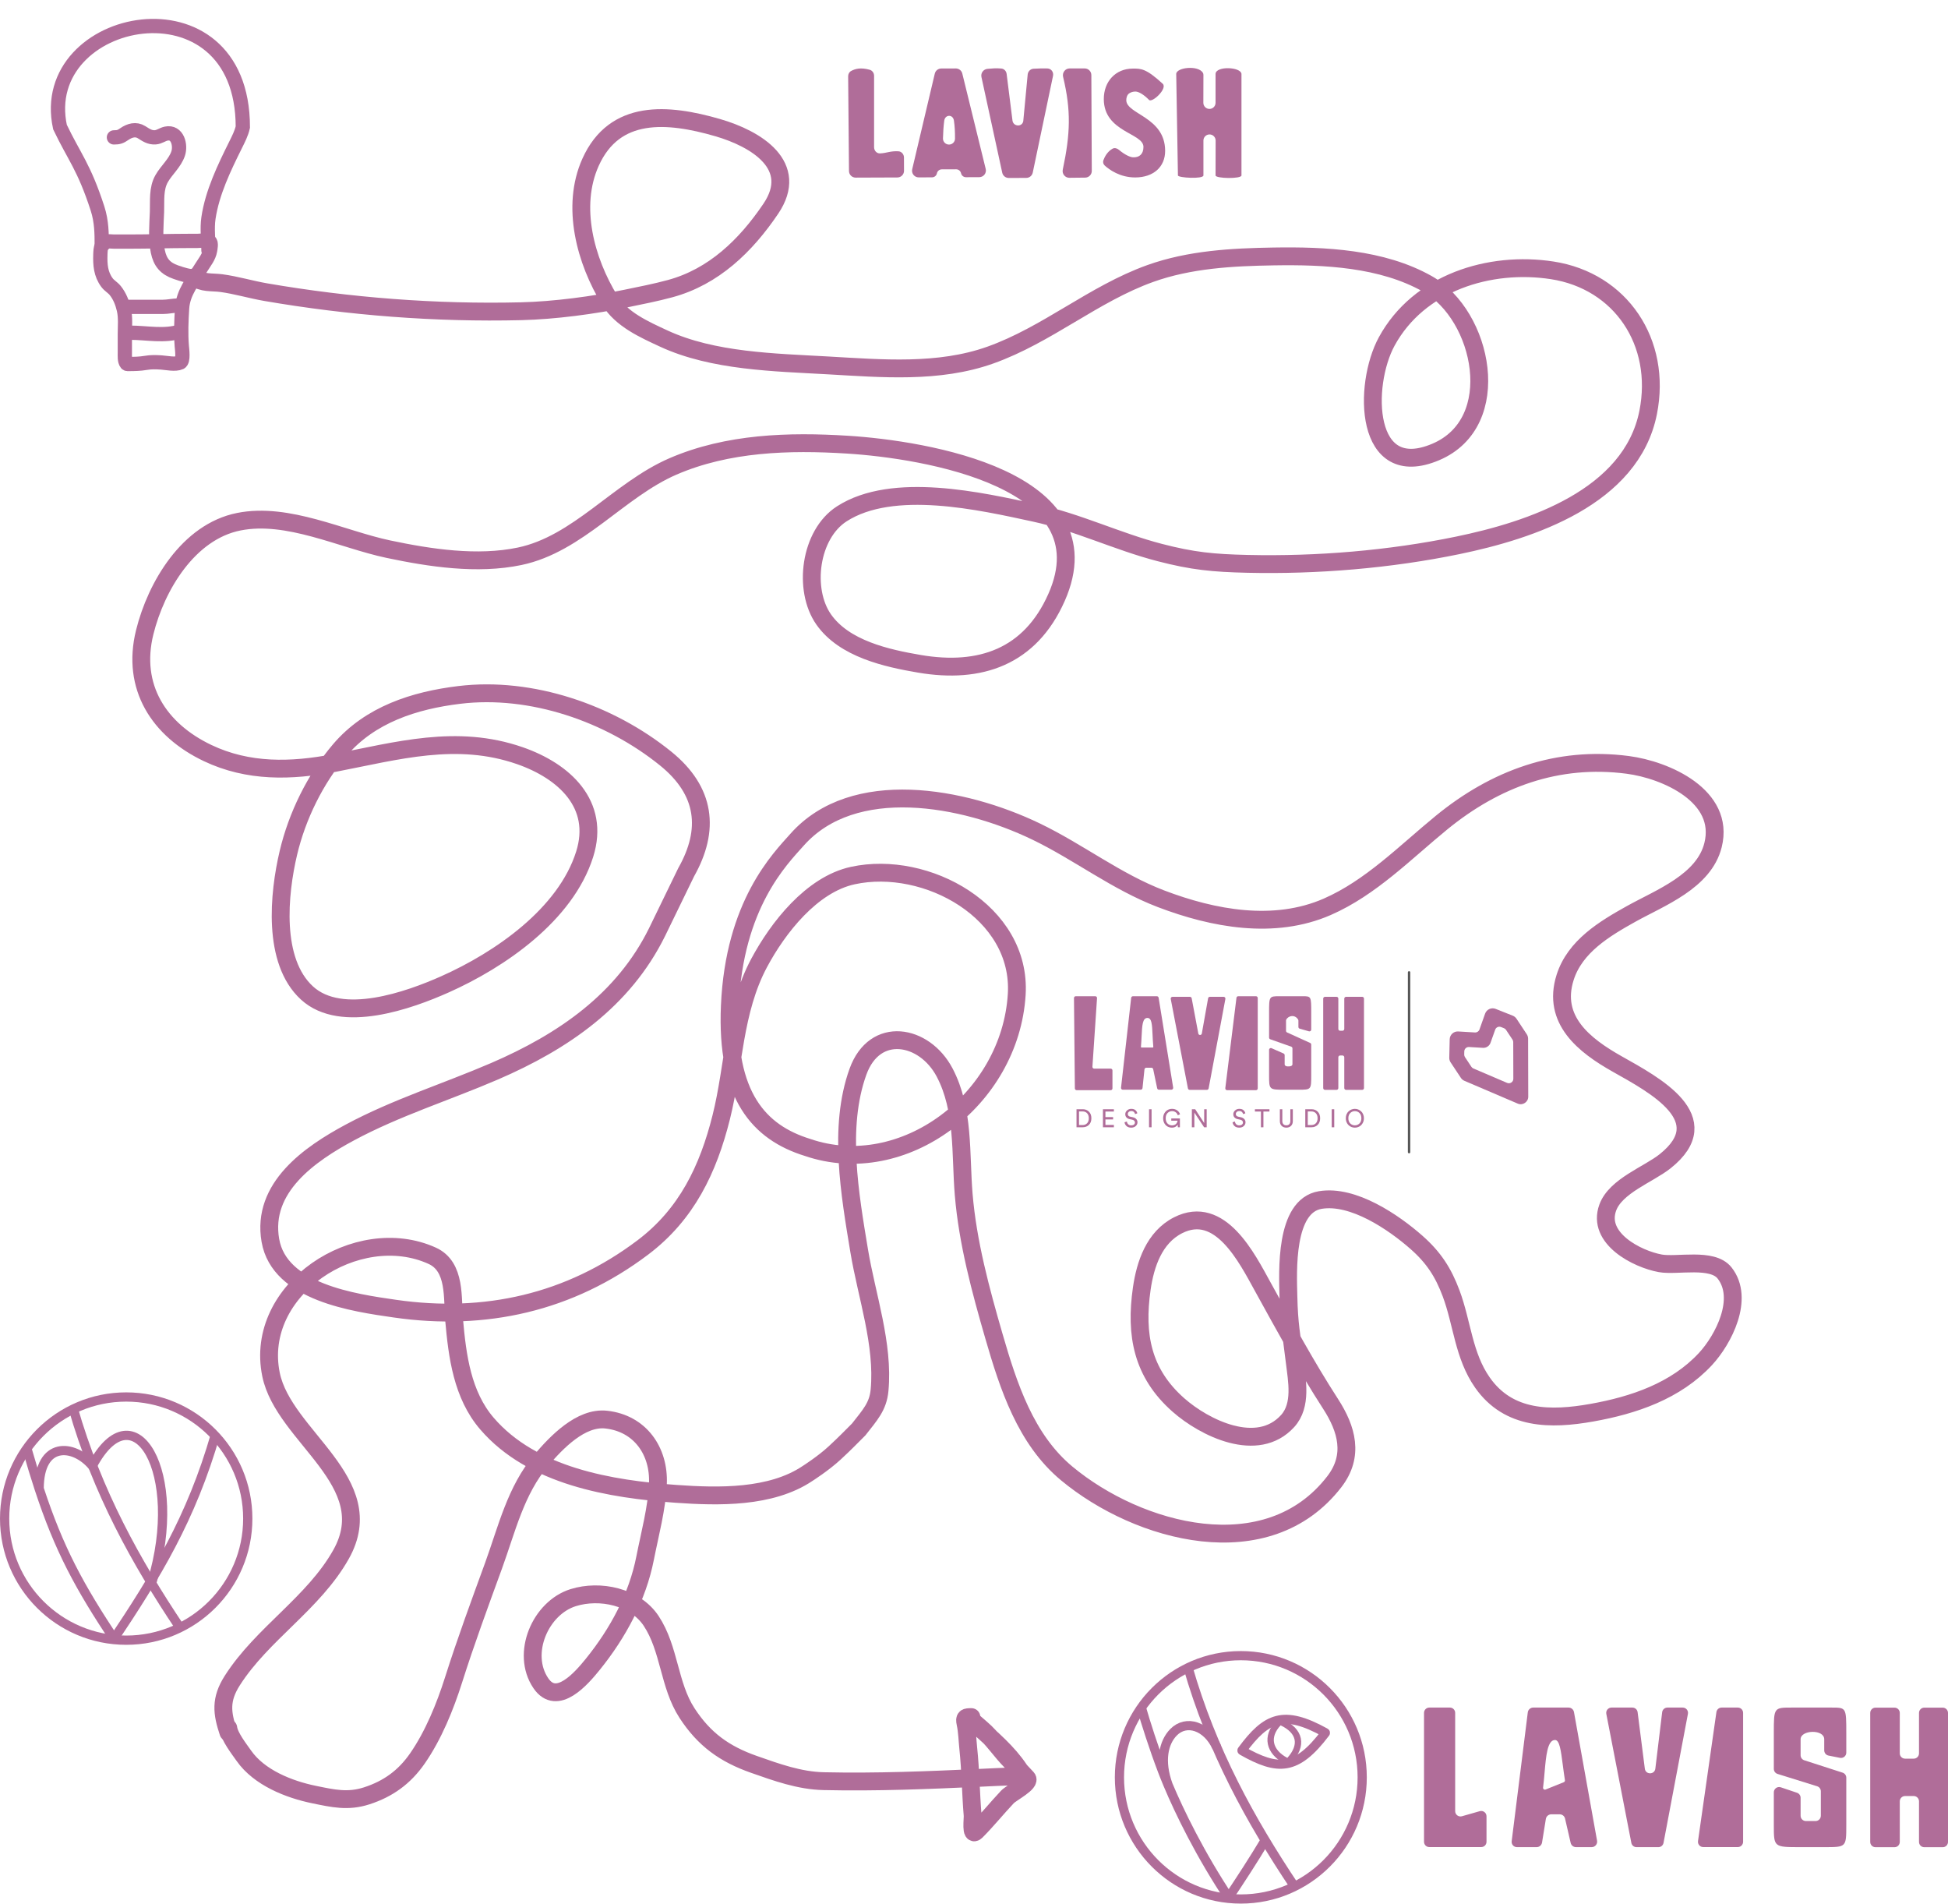 <?xml version="1.0" encoding="UTF-8"?> <svg xmlns="http://www.w3.org/2000/svg" width="2621" height="2561" viewBox="0 0 2621 2561" fill="none"><path d="M261.41 373.009C272.58 381.386 285.131 379.159 297.942 380.867C317.409 383.463 337.787 389.59 357.413 392.974C470.149 412.411 586.652 421.431 701.07 418.674C746.073 417.589 798.325 410.614 842.738 401.47C862.581 397.384 882.023 393.585 901.571 388.301C960.315 372.425 1003.5 330.496 1037.08 280.829C1076.24 222.905 1018.06 186.862 965.503 171.657C898.279 152.209 826.927 146.172 794.524 218.384C767.858 277.812 787.779 350.855 820.436 404.018C836.177 429.643 866.668 443.193 893.076 455.418C959.382 486.116 1042.27 487.455 1113.97 491.526C1186.35 495.636 1262.74 502.437 1332.31 477.72C1408.97 450.487 1471.42 395.227 1547.68 367.911C1600.58 348.964 1657.89 345.875 1713.56 344.972C1782.06 343.862 1859.37 347.296 1920.65 381.929C1995.45 424.208 2025.44 568.115 1931.9 607.919C1835.43 648.971 1833.69 518.154 1865.85 459.241C1909.02 380.14 2004.26 350.712 2088.44 363.663C2180.7 377.857 2236.3 460.567 2217.58 554.82C2194.9 668.99 2059.42 713.402 1961.22 733.657C1869.79 752.513 1772.04 760.628 1678.73 758.507C1632.19 757.45 1604.75 754.796 1560.21 743.215C1503.04 728.349 1450.28 702.439 1392.21 689.904C1319.68 674.249 1201.49 646.948 1132.66 691.178C1089.54 718.889 1080.15 793.152 1108.23 833.271C1135.89 872.774 1192.92 885.438 1237.16 892.954C1318.8 906.825 1386.01 883.852 1421.52 803.748C1492.03 644.692 1244.36 604.688 1140.3 598.148C1061.59 593.202 978.924 595.639 905.395 627.459C832.646 658.941 777.814 731.85 699.158 748.312C642.248 760.224 578.681 750.576 522.657 738.755C459.664 725.462 387.217 688.653 321.306 701.798C253.494 715.321 210.099 788.452 194.718 850.475C176.421 924.25 214.075 981.922 279.251 1012.96C333.952 1039.01 391.817 1037.55 450.018 1026.34C534.456 1010.07 614.348 986.892 699.583 1016.57C758.972 1037.25 807.879 1081.8 786.665 1149.1C761.019 1230.47 672.493 1291.25 598.695 1324.12C550.922 1345.39 459.626 1378.4 413.061 1335.8C366.003 1292.75 375.051 1202.36 387.998 1147.4C399.665 1097.88 424.167 1047.77 457.239 1008.92C497.855 961.217 557.589 942.112 618.023 934.796C714.916 923.067 820.13 959.317 895.624 1020.39C949.451 1063.94 955.591 1116.07 923.236 1173.32L884 1254C838.843 1345.4 758.076 1401.12 665.175 1441.15C600.51 1469.01 533.092 1489.92 470.832 1523.35C417.047 1552.22 351.376 1597.42 363.785 1668.62C375.977 1738.58 476.606 1752.48 531.365 1760.38C652.36 1777.84 766.279 1752.58 865.039 1677.97C924.001 1633.43 952.879 1572.83 970.388 1502.96C987.813 1433.42 986.827 1360.11 1021.36 1295.44C1046.61 1248.17 1091.99 1189.82 1147.53 1177.78C1246.27 1156.37 1374.79 1226.81 1367.99 1337.71C1359.31 1479.41 1215.3 1587.72 1086.5 1543.5C1021.36 1523.35 976.679 1474.05 982 1353C988 1216.5 1049.39 1155.5 1072.5 1129.5C1148.3 1044.23 1295.65 1071.24 1393.91 1118.52C1451.55 1146.26 1501.85 1186 1562.12 1209C1632.49 1235.85 1714.36 1251.03 1785.78 1219.83C1844.6 1194.14 1890.83 1146.37 1939.76 1106.41C2011.78 1047.59 2095.39 1016.57 2189.97 1028.89C2241.44 1035.59 2321.37 1070.79 2304.87 1136.78C2292.62 1185.81 2233.85 1207.54 2194.64 1229.39C2158.98 1249.26 2119.1 1273.06 2105.86 1314.77C2087.65 1372.12 2131.86 1406.44 2175.73 1431.17C2226.33 1459.68 2312.09 1504.89 2240.52 1562C2218.16 1579.84 2173.85 1595.22 2163.2 1624.45C2148.1 1665.91 2202.76 1693.78 2233.93 1699.42C2256.37 1703.48 2303.9 1691.45 2320.38 1712.38C2347.54 1746.88 2318.83 1802.06 2294.68 1828.13C2254.76 1871.21 2198.04 1890.33 2141.75 1900.35C2086.56 1910.17 2029.87 1910.25 1994.56 1859.78C1969.14 1823.45 1967.48 1780.09 1952.51 1739.99C1941.94 1711.68 1929.06 1691.66 1905.78 1671.17C1875.15 1644.22 1820.74 1606.92 1776.43 1614.25C1728.28 1622.22 1732.79 1710.93 1733.53 1743.6C1734.41 1782.57 1737.57 1794.23 1742.02 1831.74C1745 1856.81 1751.92 1890.21 1732.46 1911.61C1691.88 1956.25 1620.54 1920.87 1585.49 1889.94C1536.78 1846.96 1527.35 1795.39 1536.21 1733.62C1540.95 1700.56 1552.99 1664.54 1585.06 1648.23C1641.72 1619.44 1677.8 1692.52 1699.12 1731.07C1728.71 1784.58 1757.03 1837.09 1790.24 1888.45C1812.11 1922.28 1822.35 1958.13 1795.33 1993.17C1705.25 2109.96 1531.62 2062.09 1435.32 1982.12C1379.92 1936.12 1356.75 1864.5 1337.41 1797.76C1319.4 1735.62 1302.02 1671.49 1296.63 1606.82C1292.09 1552.34 1297.39 1492.72 1270.93 1442.63C1243.76 1391.2 1176.95 1378.92 1154.32 1441.79C1127.49 1516.36 1143.53 1607.15 1156.02 1682.64C1166 1742.92 1189.23 1808.26 1183.42 1870.19C1181.37 1892.11 1170.5 1903.5 1155.38 1922.86C1143.39 1934.77 1138.33 1940.3 1123 1954.5C1107.67 1968.7 1086.5 1982.12 1086.5 1982.12C1037.24 2015.21 966.436 2013.54 909.855 2009.52C821.821 2003.26 716.294 1986.07 655.192 1915C621.926 1876.31 615.321 1824.26 611.014 1775.67C608.444 1746.69 613.71 1703.83 581.491 1689.23C480.648 1643.51 341.228 1734.43 364.634 1848.95C381.795 1932.91 513.704 1993.27 458.938 2090.87C422.104 2156.51 352.892 2197.48 312.597 2260.57C296.19 2286.26 298.577 2304.32 307.288 2330.45" stroke="#B06D99" stroke-width="24" stroke-linecap="round"></path><path d="M1151.28 238.935C1146.36 238.953 1142.34 234.987 1142.3 230.059L1141.17 102.725C1141.14 99.812 1142.49 96.987 1145.03 95.57C1150.73 92.397 1158.21 90.535 1170.16 93.849C1173.76 94.847 1176.07 98.26 1176.07 101.996L1176.07 198.023C1176.07 202.577 1179.51 206.534 1184.06 206.347C1193.18 205.971 1197.81 202.932 1208.72 203.512C1213.09 203.744 1216.26 207.561 1216.27 211.929L1216.34 229.738C1216.36 234.683 1212.36 238.708 1207.42 238.726L1151.28 238.935Z" fill="#B06D99"></path><path d="M1268.76 186.187C1268.63 190.754 1272.33 194.497 1276.9 194.48V194.48C1281.31 194.463 1284.93 190.938 1284.95 186.529C1284.99 177.338 1284.6 169.702 1283.48 162.18C1282.2 153.545 1271.6 153.774 1270.45 162.427C1269.48 169.79 1269.02 177.273 1268.76 186.187ZM1236.12 238.619C1230.32 238.641 1226.04 233.242 1227.37 227.605L1257.74 99.05C1258.69 95.02 1262.28 92.169 1266.42 92.153L1286.02 92.081C1290.16 92.065 1293.77 94.884 1294.75 98.9L1326.26 227.226C1327.64 232.855 1323.39 238.295 1317.59 238.316L1299.69 238.383C1296.51 238.395 1293.75 236.176 1293.08 233.063V233.063C1292.41 229.95 1289.65 227.732 1286.47 227.743L1267.18 227.815C1263.99 227.827 1261.25 230.066 1260.6 233.184V233.184C1259.96 236.302 1257.22 238.541 1254.03 238.553L1236.12 238.619Z" fill="#B06D99"></path><path d="M1357.28 239.402C1353.06 239.418 1349.4 236.478 1348.5 232.349L1320.51 103.588C1319.33 98.159 1323.33 92.966 1328.87 92.595C1331.13 92.444 1333.58 92.263 1336.04 92.054C1340.11 91.709 1344.1 91.885 1347.25 92.181C1351.07 92.539 1353.93 95.623 1354.4 99.429L1362.3 162.324V162.324C1363.54 170.497 1375.33 171.086 1376.79 162.949V162.949L1382.72 100.259C1383.12 96.01 1386.47 92.664 1390.73 92.436C1393.29 92.298 1396.52 92.159 1400.4 92.054C1403.77 91.964 1406.77 91.996 1409.32 92.086C1414.46 92.267 1417.87 97.064 1416.82 102.102L1389.55 232.197C1388.68 236.332 1385.05 239.299 1380.82 239.315L1357.28 239.402Z" fill="#B06D99"></path><path d="M1438.85 239.162C1433.06 239.226 1428.74 233.862 1429.94 228.2C1440.23 179.708 1441.21 148.483 1430.38 103.381C1429.01 97.654 1433.28 92.054 1439.17 92.054L1459.43 92.054C1464.36 92.054 1468.37 96.039 1468.39 100.968L1468.98 229.931C1469.01 234.855 1465.05 238.873 1460.13 238.927L1438.85 239.162Z" fill="#B06D99"></path><path d="M1486.44 222.723C1484.41 220.883 1483.66 218.079 1484.61 215.506C1486.27 211.008 1489.86 203.957 1496.87 200.031C1499.64 198.478 1502.98 199.443 1505.41 201.488C1514.06 208.773 1521.26 211.622 1524.68 211.609C1532.74 211.956 1538.54 207.439 1538.5 197.565C1538.43 178.86 1485.32 177.83 1485.15 133.432C1485.06 109.588 1500.98 92.363 1524 92.277C1535.1 92.236 1541.8 91.867 1564.39 112.642C1571.29 118.985 1550.24 138.678 1546.06 134.441C1539.08 127.364 1533.53 124.343 1529.81 123.431C1526.51 122.624 1522.16 123.622 1519.36 125.541C1516.31 127.634 1515.38 131.724 1515.39 134.734C1515.47 153.85 1567.51 157.146 1567.68 202.778C1567.76 224.772 1551.63 238.609 1527.58 238.698C1506.83 238.776 1492.41 228.123 1486.44 222.723Z" fill="#B06D99"></path><path d="M1584.89 235.976L1582.59 99.368C1582.97 90.699 1612.09 87.346 1618.49 97.919C1619.05 98.829 1619.19 99.913 1619.19 100.978L1619.09 138.283C1619.07 142.838 1622.77 146.533 1627.33 146.516V146.516C1631.85 146.499 1635.51 142.828 1635.51 138.305L1635.51 99.368C1636.06 88.475 1669.46 89.908 1670.38 99.369L1670.38 235.976C1670.38 240.85 1635.51 240.276 1635.51 235.976L1635.62 189.075C1635.63 184.52 1631.93 180.826 1627.37 180.843V180.843C1622.85 180.86 1619.19 184.532 1619.19 189.056L1619.19 235.976C1619.19 241.136 1584.89 239.273 1584.89 235.976Z" fill="#B06D99"></path><path d="M1798.29 1466.07H1782.75C1781.42 1466.07 1780.35 1465 1780.35 1463.67V1343.31C1780.35 1341.98 1781.42 1340.91 1782.75 1340.91H1798.29C1799.62 1340.91 1800.7 1341.98 1800.7 1343.31V1384.13C1800.7 1385.46 1801.77 1386.53 1803.1 1386.53H1806.31C1807.64 1386.53 1808.71 1385.46 1808.71 1384.13V1343.31C1808.71 1341.98 1809.79 1340.91 1811.11 1340.91H1832.82C1834.15 1340.91 1835.22 1341.98 1835.22 1343.31V1463.67C1835.22 1465 1834.15 1466.07 1832.82 1466.07H1811.11C1809.79 1466.07 1808.71 1465 1808.71 1463.67V1422.23C1808.71 1420.9 1807.64 1419.83 1806.31 1419.83H1803.1C1801.77 1419.83 1800.7 1420.9 1800.7 1422.23V1463.67C1800.7 1465 1799.62 1466.07 1798.29 1466.07Z" fill="#B06D99"></path><path d="M1689.86 1466.5H1651.01C1649.56 1466.5 1648.45 1465.24 1648.62 1463.81L1663.64 1342.21C1663.79 1341.01 1664.81 1340.11 1666.02 1340.11H1689.86C1691.19 1340.11 1692.26 1341.18 1692.26 1342.51V1464.1C1692.26 1465.43 1691.19 1466.5 1689.86 1466.5Z" fill="#B06D99"></path><path d="M1727.05 1417.16L1710.89 1410.03C1709.3 1409.33 1707.52 1410.49 1707.52 1412.23V1446.16C1707.52 1465.89 1707.52 1465.89 1728.48 1465.89H1746.98C1764.24 1465.89 1764.24 1465.89 1764.24 1446.16V1405.16C1764.24 1404.22 1763.69 1403.36 1762.83 1402.97L1731.74 1388.84C1730.88 1388.45 1730.33 1387.59 1730.33 1386.65V1372.68C1730.33 1372.34 1730.4 1372 1730.55 1371.7C1733.54 1365.97 1742.42 1364.39 1746.69 1371.64C1746.88 1371.98 1746.98 1372.37 1746.98 1372.76V1381.45C1746.98 1382.53 1747.69 1383.47 1748.72 1383.76L1761.18 1387.32C1762.71 1387.76 1764.24 1386.61 1764.24 1385.01V1362.92C1764.24 1340.11 1764.24 1340.11 1752.53 1340.11H1721.7C1707.52 1340.11 1707.52 1340.11 1707.52 1362.92V1395.75C1707.52 1396.77 1708.16 1397.67 1709.12 1398.01L1737.36 1407.98C1738.32 1408.32 1738.96 1409.23 1738.96 1410.24V1431.61C1738.96 1433.77 1736.18 1434.61 1734.02 1434.49C1733.8 1434.48 1733.58 1434.48 1733.35 1434.51C1731.22 1434.75 1728.48 1433.85 1728.48 1431.7V1419.36C1728.48 1418.41 1727.92 1417.55 1727.05 1417.16Z" fill="#B06D99"></path><path d="M1601.03 1340.91H1577.56C1576.06 1340.91 1574.92 1342.28 1575.21 1343.76L1598.33 1464.12C1598.55 1465.25 1599.54 1466.07 1600.69 1466.07H1623.84C1625 1466.07 1625.99 1465.25 1626.2 1464.11L1648.73 1343.75C1649.01 1342.27 1647.87 1340.91 1646.37 1340.91H1627.84C1626.68 1340.91 1625.68 1341.74 1625.48 1342.89L1617.04 1390.27C1616.57 1392.9 1612.81 1392.92 1612.31 1390.3L1603.39 1342.86C1603.18 1341.73 1602.18 1340.91 1601.03 1340.91Z" fill="#B06D99"></path><path d="M1473.65 1340.11H1447.42C1446.09 1340.11 1445.01 1341.19 1445.02 1342.53L1446.21 1464.12C1446.22 1465.44 1447.29 1466.5 1448.61 1466.5H1494.39C1495.72 1466.5 1496.79 1465.43 1496.79 1464.1V1439.92C1496.79 1438.6 1495.72 1437.52 1494.39 1437.52H1472.23C1470.84 1437.52 1469.74 1436.35 1469.84 1434.96L1476.04 1342.67C1476.13 1341.28 1475.04 1340.11 1473.65 1340.11Z" fill="#B06D99"></path><path fill-rule="evenodd" clip-rule="evenodd" d="M1510.72 1465.89C1509.28 1465.89 1508.17 1464.64 1508.33 1463.22L1521.96 1342.32C1522.1 1341.06 1523.17 1340.11 1524.44 1340.11H1556.46C1557.69 1340.11 1558.73 1340.99 1558.93 1342.2L1578.47 1462.99C1578.71 1464.51 1577.54 1465.89 1576 1465.89H1559.39C1558.2 1465.89 1557.18 1465.06 1556.94 1463.9L1551.6 1438.28C1551.36 1437.12 1550.34 1436.29 1549.16 1436.29H1542.34C1541.06 1436.29 1539.99 1437.26 1539.86 1438.53L1537.24 1463.65C1537.11 1464.92 1536.04 1465.89 1534.76 1465.89H1510.72ZM1535.93 1409.14H1550.96C1551.44 1409.14 1551.81 1408.72 1551.77 1408.24C1551.23 1402.25 1550.97 1396.73 1550.74 1391.85C1550.09 1378.04 1549.68 1369.32 1543.84 1369.32C1537.21 1369.32 1536.71 1379.55 1536.01 1393.93C1535.8 1398.36 1535.56 1403.2 1535.12 1408.25C1535.08 1408.72 1535.45 1409.14 1535.93 1409.14Z" fill="#B06D99"></path><path d="M1451.78 1513.39H1456.74C1459.11 1513.39 1461.07 1512.61 1462.62 1511.03C1464.19 1509.46 1464.98 1507.21 1464.98 1504.3C1464.98 1501.35 1464.2 1499.09 1462.65 1497.49C1461.13 1495.89 1459.18 1495.1 1456.81 1495.1H1451.78V1513.39ZM1456.84 1516.37H1448.43V1492.12H1456.91C1460.17 1492.12 1462.9 1493.2 1465.12 1495.37C1467.33 1497.51 1468.43 1500.49 1468.43 1504.3C1468.43 1508.08 1467.32 1511.04 1465.08 1513.19C1462.85 1515.31 1460.1 1516.37 1456.84 1516.37ZM1498.72 1516.37H1483.98V1492.12H1498.72V1495.23H1487.33V1502.69H1497.66V1505.83H1487.33V1513.26H1498.72V1516.37ZM1530.25 1497.63L1527.24 1498.69C1527.08 1497.64 1526.57 1496.69 1525.71 1495.85C1524.84 1494.98 1523.64 1494.55 1522.11 1494.55C1520.77 1494.55 1519.65 1494.94 1518.76 1495.71C1517.87 1496.49 1517.43 1497.44 1517.43 1498.58C1517.43 1499.47 1517.69 1500.23 1518.22 1500.84C1518.76 1501.46 1519.54 1501.88 1520.54 1502.11L1524.17 1502.89C1526.17 1503.33 1527.72 1504.15 1528.82 1505.36C1529.91 1506.54 1530.46 1507.99 1530.46 1509.7C1530.46 1511.66 1529.68 1513.35 1528.13 1514.76C1526.58 1516.17 1524.57 1516.88 1522.08 1516.88C1519.37 1516.88 1517.24 1516.17 1515.69 1514.76C1514.16 1513.32 1513.27 1511.63 1513.02 1509.66L1516.23 1508.64C1516.37 1510.1 1516.94 1511.33 1517.94 1512.33C1518.95 1513.34 1520.31 1513.84 1522.05 1513.84C1523.64 1513.84 1524.87 1513.47 1525.74 1512.74C1526.61 1512.01 1527.04 1511.09 1527.04 1509.97C1527.04 1509.06 1526.73 1508.27 1526.12 1507.61C1525.5 1506.93 1524.6 1506.46 1523.41 1506.21L1519.96 1505.46C1518.16 1505.07 1516.72 1504.31 1515.65 1503.17C1514.58 1502.03 1514.04 1500.58 1514.04 1498.82C1514.04 1496.91 1514.82 1495.23 1516.37 1493.8C1517.94 1492.34 1519.83 1491.61 1522.05 1491.61C1524.53 1491.61 1526.43 1492.21 1527.76 1493.42C1529.08 1494.63 1529.91 1496.03 1530.25 1497.63ZM1549.43 1516.37H1546.01V1492.12H1549.43V1516.37ZM1587.54 1516.37H1584.83L1584.53 1512.95C1583.93 1514.02 1582.96 1514.94 1581.62 1515.72C1580.27 1516.49 1578.66 1516.88 1576.76 1516.88C1574.69 1516.88 1572.77 1516.41 1571.02 1515.48C1569.26 1514.52 1567.81 1513.06 1566.67 1511.1C1565.56 1509.14 1565 1506.85 1565 1504.23C1565 1501.61 1565.59 1499.31 1566.78 1497.35C1567.96 1495.39 1569.44 1493.95 1571.22 1493.01C1573.02 1492.08 1574.95 1491.61 1577 1491.61C1579.6 1491.61 1581.86 1492.28 1583.77 1493.63C1585.71 1494.95 1587.03 1496.72 1587.74 1498.93L1584.7 1500.23C1584.15 1498.47 1583.19 1497.11 1581.82 1496.16C1580.48 1495.18 1578.87 1494.69 1577 1494.69C1574.65 1494.69 1572.64 1495.52 1570.95 1497.18C1569.26 1498.85 1568.42 1501.2 1568.42 1504.23C1568.42 1507.28 1569.24 1509.65 1570.88 1511.34C1572.55 1513 1574.54 1513.84 1576.87 1513.84C1578.14 1513.84 1579.27 1513.63 1580.25 1513.22C1581.25 1512.81 1582.03 1512.27 1582.58 1511.61C1583.15 1510.93 1583.57 1510.25 1583.84 1509.56C1584.14 1508.88 1584.31 1508.19 1584.35 1507.51H1575.94V1504.5H1587.54V1516.37ZM1623.57 1516.37H1620.08L1606.98 1496.6V1516.37H1603.63V1492.12H1608.11L1620.22 1510.72V1492.12H1623.57V1516.37ZM1675.6 1497.63L1672.59 1498.69C1672.44 1497.64 1671.92 1496.69 1671.06 1495.85C1670.19 1494.98 1668.99 1494.55 1667.47 1494.55C1666.12 1494.55 1665 1494.94 1664.11 1495.71C1663.22 1496.49 1662.78 1497.44 1662.78 1498.58C1662.78 1499.47 1663.04 1500.23 1663.57 1500.84C1664.11 1501.46 1664.89 1501.88 1665.89 1502.11L1669.52 1502.89C1671.52 1503.33 1673.07 1504.15 1674.17 1505.36C1675.26 1506.54 1675.81 1507.99 1675.81 1509.7C1675.81 1511.66 1675.03 1513.35 1673.48 1514.76C1671.93 1516.17 1669.92 1516.88 1667.43 1516.88C1664.72 1516.88 1662.59 1516.17 1661.04 1514.76C1659.51 1513.32 1658.62 1511.63 1658.37 1509.66L1661.58 1508.64C1661.72 1510.1 1662.29 1511.33 1663.29 1512.33C1664.3 1513.34 1665.66 1513.84 1667.4 1513.84C1668.99 1513.84 1670.22 1513.47 1671.09 1512.74C1671.96 1512.01 1672.39 1511.09 1672.39 1509.97C1672.39 1509.06 1672.08 1508.27 1671.47 1507.61C1670.85 1506.93 1669.95 1506.46 1668.76 1506.21L1665.31 1505.46C1663.51 1505.07 1662.07 1504.31 1661 1503.17C1659.93 1502.03 1659.39 1500.58 1659.39 1498.82C1659.39 1496.91 1660.17 1495.23 1661.72 1493.8C1663.29 1492.34 1665.19 1491.61 1667.4 1491.61C1669.88 1491.61 1671.79 1492.21 1673.11 1493.42C1674.43 1494.63 1675.26 1496.03 1675.6 1497.63ZM1708.02 1495.23H1699.91V1516.37H1696.56V1495.23H1688.46V1492.12H1708.02V1495.23ZM1737.01 1514.55C1735.39 1516.11 1733.31 1516.88 1730.75 1516.88C1728.2 1516.88 1726.1 1516.11 1724.46 1514.55C1722.84 1513 1722.03 1510.85 1722.03 1508.09V1492.12H1725.35V1507.99C1725.35 1509.84 1725.82 1511.26 1726.75 1512.26C1727.71 1513.27 1729.04 1513.77 1730.75 1513.77C1732.46 1513.77 1733.79 1513.27 1734.72 1512.26C1735.65 1511.26 1736.12 1509.84 1736.12 1507.99V1492.12H1739.47V1508.09C1739.47 1510.85 1738.65 1513 1737.01 1514.55ZM1759.58 1513.39H1764.54C1766.91 1513.39 1768.87 1512.61 1770.42 1511.03C1771.99 1509.46 1772.78 1507.21 1772.78 1504.3C1772.78 1501.35 1772 1499.09 1770.45 1497.49C1768.93 1495.89 1766.98 1495.1 1764.61 1495.1H1759.58V1513.39ZM1764.64 1516.37H1756.23V1492.12H1764.71C1767.97 1492.12 1770.7 1493.2 1772.92 1495.37C1775.13 1497.51 1776.23 1500.49 1776.23 1504.3C1776.23 1508.08 1775.12 1511.04 1772.88 1513.19C1770.65 1515.31 1767.9 1516.37 1764.64 1516.37ZM1795.2 1516.37H1791.78V1492.12H1795.2V1516.37ZM1816.76 1497.22C1815.05 1498.88 1814.19 1501.22 1814.19 1504.23C1814.19 1507.24 1815.05 1509.58 1816.76 1511.27C1818.47 1512.96 1820.53 1513.8 1822.95 1513.8C1825.36 1513.8 1827.43 1512.96 1829.14 1511.27C1830.84 1509.58 1831.7 1507.24 1831.7 1504.23C1831.7 1501.22 1830.84 1498.88 1829.14 1497.22C1827.43 1495.53 1825.36 1494.69 1822.95 1494.69C1820.53 1494.69 1818.47 1495.53 1816.76 1497.22ZM1810.77 1504.23C1810.77 1502.27 1811.11 1500.48 1811.8 1498.86C1812.5 1497.24 1813.43 1495.92 1814.57 1494.89C1815.73 1493.84 1817.03 1493.03 1818.47 1492.46C1819.9 1491.89 1821.4 1491.61 1822.95 1491.61C1824.5 1491.61 1825.99 1491.89 1827.43 1492.46C1828.86 1493.03 1830.15 1493.84 1831.29 1494.89C1832.45 1495.92 1833.38 1497.24 1834.06 1498.86C1834.77 1500.48 1835.12 1502.27 1835.12 1504.23C1835.12 1506.83 1834.52 1509.11 1833.31 1511.07C1832.12 1513.03 1830.62 1514.49 1828.79 1515.44C1826.97 1516.4 1825.02 1516.88 1822.95 1516.88C1820.87 1516.88 1818.92 1516.4 1817.1 1515.44C1815.27 1514.49 1813.76 1513.03 1812.55 1511.07C1811.36 1509.11 1810.77 1506.83 1810.77 1504.23Z" fill="#B06D99"></path><path fill-rule="evenodd" clip-rule="evenodd" d="M2005.46 1402.81L2011.75 1385.13C2012.88 1381.92 2016.46 1380.3 2019.62 1381.56L2023.58 1383.13C2024.72 1383.59 2025.69 1384.38 2026.37 1385.4L2035.03 1398.48C2035.68 1399.46 2036.03 1400.61 2036.03 1401.78L2036.16 1451.17C2036.17 1455.48 2031.76 1458.4 2027.79 1456.7L1982.39 1437.29C1981.31 1436.83 1980.39 1436.06 1979.74 1435.08L1971.08 1422C1970.4 1420.97 1970.06 1419.77 1970.08 1418.54L1970.18 1414.28C1970.26 1410.88 1973.15 1408.22 1976.54 1408.43L1995.28 1409.55C1997.57 1409.69 1999.73 1409.04 2001.5 1407.84C2003.27 1406.68 2004.69 1404.96 2005.46 1402.81ZM1984.58 1388.86C1987.25 1389.02 1989.7 1387.4 1990.6 1384.88L1998.17 1363.57C2000.23 1357.79 2006.66 1354.88 2012.36 1357.14L2035.4 1366.3C2037.45 1367.12 2039.21 1368.54 2040.43 1370.38L2054.23 1391.24C2055.4 1393 2056.02 1395.06 2056.03 1397.18L2056.23 1475.27C2056.24 1478.78 2054.43 1481.88 2051.69 1483.67C2048.97 1485.52 2045.39 1485.98 2042.14 1484.59L1970.33 1453.9C1968.39 1453.07 1966.73 1451.68 1965.57 1449.92L1951.76 1429.07C1950.54 1427.22 1949.92 1425.05 1949.97 1422.85L1950.54 1398.06C1950.68 1391.93 1955.88 1387.14 1962 1387.51L1984.58 1388.86Z" fill="#B06D99"></path><path d="M1895.88 1308V1549.86" stroke="#555555" stroke-width="3.211" stroke-linecap="round"></path><circle cx="169.795" cy="2042.79" r="163.572" stroke="#B06D99" stroke-width="12.445"></circle><path d="M155.472 2207.45C106.502 2134.16 79.41 2083.74 52.686 2002.52M36.726 1950.37C42.142 1969.23 47.407 1986.48 52.686 2002.52M52.686 2002.52C52.686 1938.86 98.792 1941.92 124.255 1971.79C180.323 1866.63 249.122 1980.24 204.439 2128.24" stroke="#B06D99" stroke-width="12.445"></path><path d="M241.778 2188.96C183.135 2101.2 131.015 2007.9 98.181 1893.57" stroke="#B06D99" stroke-width="12.445"></path><path d="M151.309 2207.57C209.952 2119.81 257.297 2043.16 290.132 1928.82" stroke="#B06D99" stroke-width="12.445"></path><path d="M2338.19 2484.69H2291.7C2287.37 2484.69 2284.03 2480.85 2284.65 2476.56L2309.39 2303.12C2309.89 2299.61 2312.9 2297 2316.45 2297H2338.19C2342.13 2297 2345.32 2300.19 2345.32 2304.13V2477.57C2345.32 2481.5 2342.13 2484.69 2338.19 2484.69Z" fill="#B06D99"></path><path d="M2417.83 2411.6L2396.05 2404.27C2391.43 2402.72 2386.65 2406.16 2386.65 2411.03V2455.33C2386.65 2484.78 2386.65 2484.78 2422.68 2484.78H2454.47C2484.15 2484.78 2484.15 2484.78 2484.15 2455.33V2391.34C2484.15 2388.25 2482.15 2385.51 2479.21 2384.56L2427.62 2367.91C2424.67 2366.96 2422.68 2364.22 2422.68 2361.13V2339.64C2422.68 2326.89 2454.47 2325.83 2454.47 2339.64V2354.58C2454.47 2357.98 2456.88 2360.91 2460.21 2361.57L2475.63 2364.63C2480.04 2365.5 2484.15 2362.13 2484.15 2357.64V2331.06C2484.15 2297 2484.15 2297 2464.01 2297H2411.02C2386.65 2297 2386.65 2297 2386.65 2331.06V2379.46C2386.65 2382.58 2388.68 2385.33 2391.65 2386.26L2444.9 2402.86C2447.88 2403.78 2449.9 2406.54 2449.9 2409.66V2442.52C2449.9 2446.46 2446.71 2449.65 2442.78 2449.65H2429.81C2425.87 2449.65 2422.68 2446.46 2422.68 2442.52V2418.36C2422.68 2415.3 2420.73 2412.58 2417.83 2411.6Z" fill="#B06D99"></path><path d="M2196.32 2297H2168.26C2163.78 2297 2160.41 2301.09 2161.26 2305.48L2194.94 2479.04C2195.59 2482.39 2198.52 2484.81 2201.93 2484.81H2231.26C2234.68 2484.81 2237.62 2482.37 2238.26 2479.01L2254.91 2390.9L2271.07 2305.45C2271.9 2301.06 2268.53 2297 2264.07 2297H2243.48C2239.88 2297 2236.84 2299.69 2236.41 2303.27L2227.23 2379.17C2226.22 2387.5 2214.15 2387.54 2213.09 2379.21L2203.39 2303.22C2202.93 2299.67 2199.91 2297 2196.32 2297Z" fill="#B06D99"></path><path d="M1950.79 2297H1923.13C1919.19 2297 1916 2300.19 1916 2304.13V2477.57C1916 2481.5 1919.19 2484.69 1923.13 2484.69H1992.94C1996.88 2484.69 2000.07 2481.5 2000.07 2477.57V2443.22C2000.07 2438.49 1995.54 2435.07 1990.98 2436.37L1966.99 2443.21C1962.44 2444.51 1957.91 2441.09 1957.91 2436.36V2304.13C1957.91 2300.19 1954.72 2297 1950.79 2297Z" fill="#B06D99"></path><path fill-rule="evenodd" clip-rule="evenodd" d="M2041.01 2484.78C2036.72 2484.78 2033.4 2481.02 2033.94 2476.77L2055.61 2303.49C2056.07 2299.78 2059.23 2297 2062.97 2297H2110.47C2114.06 2297 2117.13 2299.57 2117.77 2303.11L2148.81 2476.06C2149.62 2480.6 2146.13 2484.78 2141.51 2484.78H2120.53C2117.07 2484.78 2114.08 2482.4 2113.3 2479.04L2105.75 2446.34C2104.97 2442.98 2101.97 2440.6 2098.52 2440.6H2087.24C2083.6 2440.6 2080.5 2443.24 2079.92 2446.83L2074.79 2478.55C2074.21 2482.14 2071.11 2484.78 2067.47 2484.78H2041.01ZM2079.5 2407.27L2104.11 2397.37C2105.16 2396.95 2105.77 2395.86 2105.6 2394.75C2104.44 2387.5 2103.54 2380.53 2102.71 2374.15C2100.18 2354.64 2098.36 2340.61 2092.25 2340.61C2082 2340.61 2080.13 2362.11 2078.18 2384.68C2077.59 2391.43 2077 2398.28 2076.17 2404.68C2075.93 2406.52 2077.77 2407.97 2079.5 2407.27Z" fill="#B06D99"></path><path d="M2549.01 2484.87H2523.48C2519.54 2484.87 2516.35 2481.68 2516.35 2477.75V2304.22C2516.35 2300.28 2519.54 2297.09 2523.48 2297.09H2549.01C2552.94 2297.09 2556.13 2300.28 2556.13 2304.22V2358.6C2556.13 2362.54 2559.32 2365.73 2563.26 2365.73H2574.87C2578.8 2365.73 2581.99 2362.54 2581.99 2358.6V2304.22C2581.99 2300.28 2585.18 2297.09 2589.12 2297.09H2613.87C2617.81 2297.09 2621 2300.28 2621 2304.22V2477.75C2621 2481.68 2617.81 2484.87 2613.87 2484.87H2589.12C2585.18 2484.87 2581.99 2481.68 2581.99 2477.75V2423.13C2581.99 2419.19 2578.8 2416 2574.87 2416H2563.26C2559.32 2416 2556.13 2419.19 2556.13 2423.13V2477.75C2556.13 2481.68 2552.94 2484.87 2549.01 2484.87Z" fill="#B06D99"></path><path d="M307.166 2324.55C308.503 2335.91 321.691 2352.7 328.215 2361.97C348.802 2391.23 388.677 2407.09 422.47 2414.01C448.087 2419.26 468 2423.94 493.336 2415.76C522.267 2406.43 544.159 2390.54 561.513 2365.6C583.133 2334.52 598.941 2295.52 610.277 2259.77C626.683 2208.02 645.492 2157.09 664.07 2106.1C681.844 2057.32 693.908 2004.63 728.388 1964.14C748.46 1940.57 781.367 1905.89 815.626 1909.64C861.325 1914.65 887.128 1952.06 885.206 1995.95C883.751 2029.16 874.407 2063.27 868.015 2095.81C857.695 2148.37 831.358 2196.98 797.851 2238.48C782.365 2257.66 749.353 2296.13 727.686 2264.21C700.618 2224.34 727.003 2162.97 771.188 2149.14C807.159 2137.88 854.491 2147.82 876.084 2180.36C901.043 2217.98 899.772 2266.61 924.381 2304.44C947.504 2339.98 974.916 2359.55 1014.43 2373.43C1044.9 2384.14 1075.61 2395.27 1108.21 2396C1179.02 2397.59 1249.05 2394.7 1319.64 2391.44C1333.76 2390.79 1347.84 2390.01 1361.97 2389.8C1371.27 2389.67 1378.61 2391.14 1371.8 2380.92C1355.58 2356.59 1334.66 2339.49 1313.33 2319.87C1295.11 2303.12 1312.66 2318.82 1319.99 2325.02C1335.49 2338.13 1346.25 2355.37 1360.57 2369.69C1367.83 2376.95 1374.95 2384.36 1381.85 2391.91C1387.62 2398.21 1360.63 2411.79 1355.54 2417.17C1341.22 2432.34 1328.09 2448.71 1313.33 2463.48C1305.67 2471.13 1309.05 2446.74 1308.65 2441.96C1306.15 2411.98 1305.95 2381.96 1302.8 2352.03C1301.62 2340.85 1301.43 2329.19 1299.06 2318.24C1297.31 2310.15 1299.41 2309.82 1307.01 2309.82" stroke="#B06D99" stroke-width="24" stroke-linecap="round"></path><path d="M1627.1 2325.95L1599.6 2243.04L1587.75 2248.43L1562.45 2266.55L1537.64 2293.37L1519.07 2321.42L1507.82 2373.95V2417.06L1523.59 2468.25L1558.42 2510.74L1590.07 2537.07L1636.14 2552.5L1666.94 2555.68L1710.81 2549.68L1742.83 2537.07L1717.53 2497.64L1684.53 2445.96L1651.05 2381.67L1627.1 2325.95Z" stroke="#B06D99" stroke-width="0.244"></path><path d="M1634.18 2228.96L1598.49 2244.76L1609.49 2279.41L1623.54 2318.6L1645.42 2368.57L1659.23 2398.08L1686.24 2449.27L1711.65 2491.27L1728.76 2519.44L1744.28 2538.3L1773 2519.44L1797.44 2495.07L1819.07 2460.66L1830.68 2426.61L1835.2 2383.26L1823.84 2333.05L1804.65 2297.05L1785.71 2275.74L1755.53 2250.64L1726.81 2235.82L1686.6 2228.96H1634.18Z" stroke="#B06D99" stroke-width="1.222"></path><path d="M1702.48 2476.45L1651.28 2555.56L1643.7 2536.83L1613.76 2488.95L1586.63 2435.92L1562.8 2374.32C1574.86 2324.09 1588.92 2313.6 1630.14 2333.91L1637.96 2353.75L1702.48 2476.45Z" stroke="#B06D99" stroke-width="1.222"></path><path d="M1832.82 2390.85C1832.82 2481.26 1759.69 2554.52 1669.5 2554.52C1579.31 2554.52 1506.18 2481.26 1506.18 2390.85C1506.18 2300.45 1579.31 2227.18 1669.5 2227.18C1759.69 2227.18 1832.82 2300.45 1832.82 2390.85Z" stroke="#B06D99" stroke-width="12.367"></path><path d="M1655.21 2555.56C1614.33 2494.26 1586.69 2436.74 1571.67 2401.09M1535.74 2297.23C1541.15 2316.1 1552.23 2351.23 1564.3 2382.8C1566.28 2387.97 1568.73 2394.11 1571.67 2401.09M1637.24 2350.68C1623.97 2321.69 1596.11 2312.67 1578.9 2330.28C1565.64 2343.85 1559.88 2368.63 1571.67 2401.09" stroke="#B06D99" stroke-width="12.367"></path><path d="M1741.37 2537.07C1682.82 2449.28 1630.8 2355.94 1598.02 2241.57" stroke="#B06D99" stroke-width="12.367"></path><path d="M1651.05 2555.69C1669.32 2528.28 1686.5 2501.95 1702.48 2475.23" stroke="#B06D99" stroke-width="12.367"></path><path d="M1783.2 2330.72C1727.07 2299.67 1703.98 2309.96 1671.04 2354.56C1670.95 2354.69 1670.99 2354.89 1671.13 2354.97C1719.36 2382.32 1744.64 2382.33 1783.29 2331.13C1783.39 2331 1783.34 2330.8 1783.2 2330.72Z" stroke="#B06D99" stroke-width="12.278"></path><path d="M1720.21 2317.68C1702.78 2335.89 1707.28 2356.46 1730.39 2368.67C1731.93 2369.49 1733.83 2369.15 1735 2367.86C1753.32 2347.7 1749.53 2328.7 1724.59 2316.88C1723.11 2316.18 1721.34 2316.49 1720.21 2317.68Z" stroke="#B06D99" stroke-width="8.574"></path><path d="M264.001 371.985C254.211 371.985 246.085 369.37 236.76 366.176C222.323 361.229 215.376 352.979 212.35 338.202C208.775 320.739 210.598 302.579 211.228 284.941C211.761 270.008 209.768 253.797 217.525 240.222C224.119 228.683 235.37 219.437 239.689 206.586C243.453 195.385 238.948 176.489 223.53 179.735C218.393 180.817 214.575 184.3 209.08 184.715C201.501 185.287 196.507 181.584 190.382 177.782C182.718 173.026 174.423 175.444 167.339 180.321C162.098 183.93 159.696 184.812 153.279 184.812" stroke="#B06D99" stroke-width="19.203" stroke-linecap="round"></path><path d="M153.54 324.987C150.416 324.987 144.678 323.846 142.005 325.902C139.737 327.758 138.528 328.867 136.872 331.39C135.356 332.148 135.109 340.062 135.044 342.122L135.043 342.163C134.605 356.18 135.445 368.661 143.987 380.174C147.023 384.266 151.811 386.778 155.065 390.845C161.063 398.343 164.463 407.057 166.651 416.355C169.187 427.132 167.972 438.98 167.972 449.996C167.972 458.126 167.918 466.258 167.972 474.388C168 478.504 167.38 485.504 170.259 489.023C170.992 489.919 172.437 489.633 173.46 489.633C180.9 489.633 188.365 489.454 195.718 488.21C203.384 486.913 209.324 487.091 217.061 487.6C224.213 488.071 235.887 490.82 242.622 487.651C247.17 485.511 244.931 469.694 244.604 465.647C243.237 448.736 243.93 431.552 245.01 414.628C246.377 393.212 259.578 378.056 270.52 360.254C275.071 352.85 281.199 345.677 282.665 336.878C283.035 334.658 284.773 326.57 282.106 324.987C277.91 322.495 269.878 324.072 265.184 324.072H255.174C227.906 324.072 200.722 324.987 173.46 324.987H153.54Z" stroke="#B06D99" stroke-width="19.203" stroke-linecap="round"></path><path d="M175.289 447.554C197.419 447.554 221.364 452.929 242.977 445.725" stroke="#B06D99" stroke-width="19.203" stroke-linecap="round"></path><path d="M168.887 412.796C185.572 412.796 202.256 412.796 218.941 412.796C226.143 412.796 233.245 410.967 240.233 410.967" stroke="#B06D99" stroke-width="19.203" stroke-linecap="round"></path><path d="M136.872 329.56C136.872 314.763 136.872 298 131.213 280.5C113.105 224.509 99.84 211.002 80.713 170.91C47.712 18.504 326.72 -36.998 326.723 170.91C324.95 179.137 320.788 187.201 317.068 194.692C301.788 225.464 285.545 258.949 280.48 293.277C278.362 307.635 280.48 322.389 280.48 336.877" stroke="#B06D99" stroke-width="19.203" stroke-linecap="round"></path></svg> 